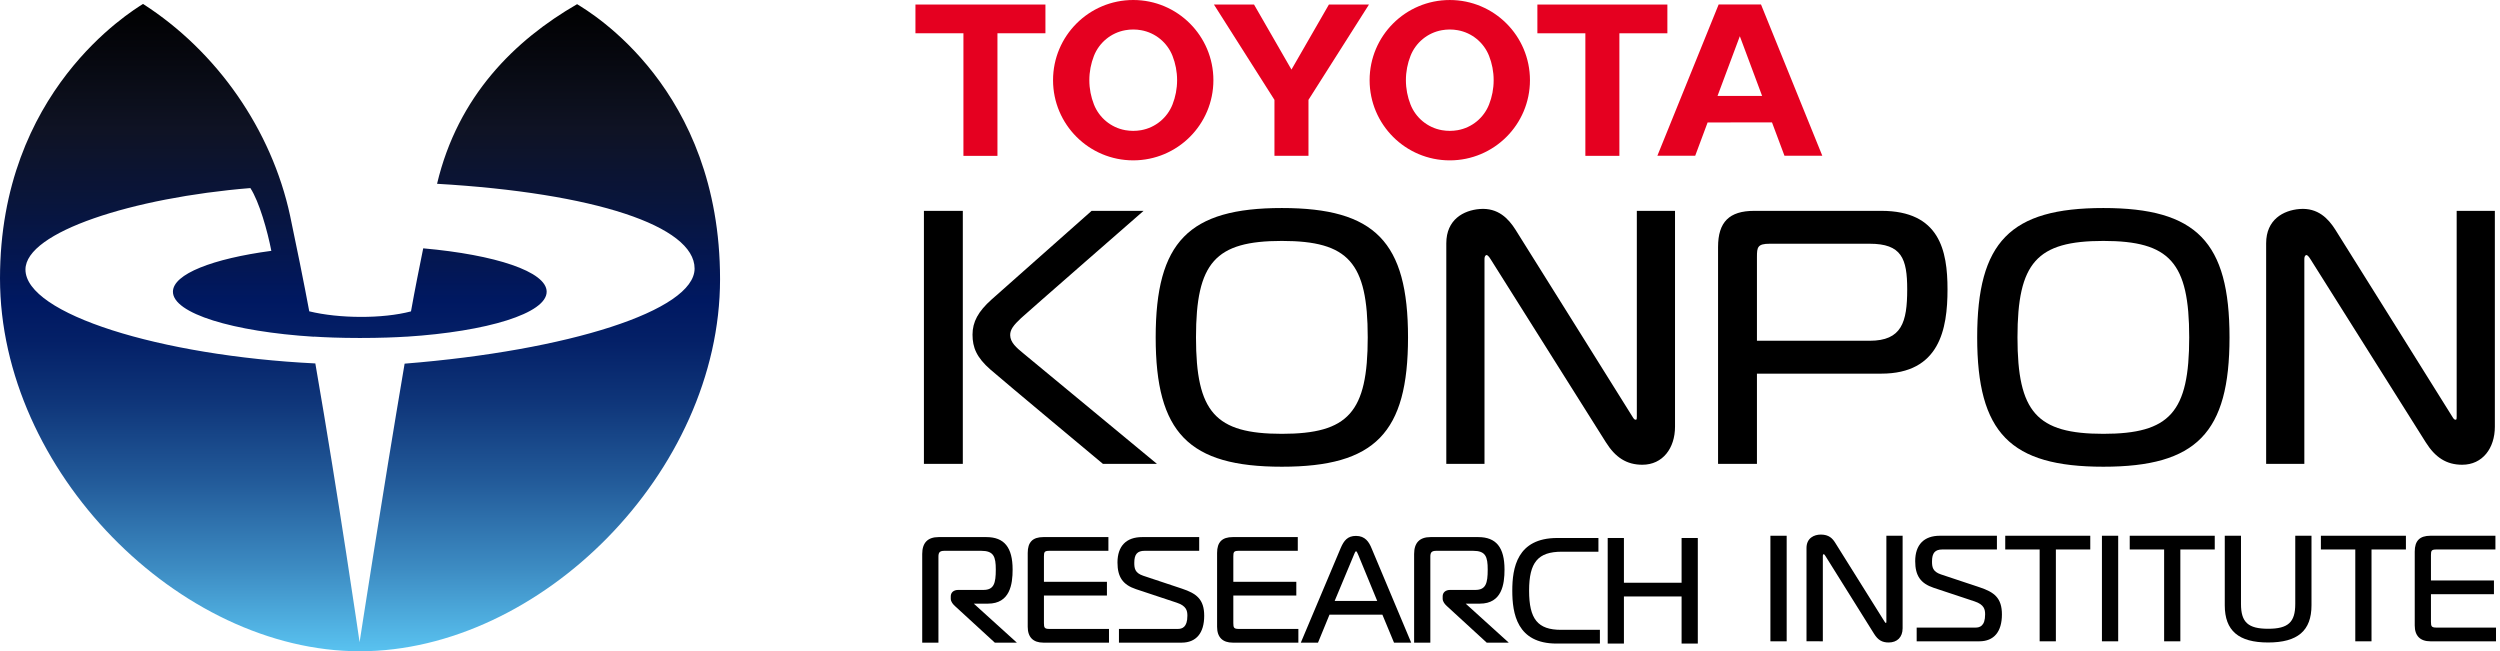 <svg width="238" height="62" viewBox="0 0 238 62" fill="none" xmlns="http://www.w3.org/2000/svg">
<g clip-path="url(#clip0_36_294)">
<path d="M237.62 61.053H231.377C230.399 61.053 229.883 60.531 229.883 59.545V52.511C229.883 51.483 230.357 51.003 231.377 51.003H237.564V52.31H231.951C231.479 52.31 231.427 52.419 231.427 52.848V55.263H237.424V56.569H231.427V59.195C231.427 59.636 231.489 59.746 231.951 59.746H237.62V61.053Z" fill="black"/>
<path d="M225.768 61.053H224.224V52.31H220.949V51.003H229.043V52.31H225.768V61.053Z" fill="black"/>
<path d="M215.926 61.165C213.11 61.165 211.798 60.04 211.798 57.625V51.003H213.342V57.499C213.342 59.241 214.018 59.858 215.926 59.858C217.833 59.858 218.509 59.241 218.509 57.499V51.003H220.054V57.625C220.054 60.04 218.742 61.165 215.926 61.165Z" fill="black"/>
<path d="M207.569 61.053H206.025V52.31H202.75V51.003H210.844V52.31H207.569V61.053Z" fill="black"/>
<path d="M201.652 61.053H200.104V51.003H201.652V61.053Z" fill="black"/>
<path d="M195.719 61.053H194.174V52.31H190.899V51.003H198.994V52.31H195.719V61.053Z" fill="black"/>
<path d="M188.431 61.053H182.467V59.746H188.067C188.46 59.746 188.983 59.617 188.983 58.494C188.983 58.032 188.905 57.556 187.973 57.25L184.091 55.961C182.838 55.543 182.327 54.807 182.327 53.422C182.327 51.862 183.161 51.003 184.676 51.003H190.107V52.31H184.914C184.214 52.31 183.928 52.64 183.928 53.45C183.928 53.986 183.99 54.416 184.77 54.681L188.469 55.913C189.84 56.37 190.583 56.917 190.583 58.494C190.583 60.144 189.819 61.053 188.431 61.053Z" fill="black"/>
<path d="M179.802 61.165C179.175 61.165 178.785 60.933 178.411 60.338L173.787 52.939C173.681 52.758 173.627 52.758 173.609 52.758C173.611 52.758 173.534 52.769 173.534 52.918V61.053L171.979 61.047V52.169C171.979 51.222 172.702 50.891 173.343 50.891C174.114 50.891 174.454 51.262 174.706 51.662L179.399 59.161C179.462 59.266 179.489 59.298 179.536 59.298C179.568 59.298 179.583 59.298 179.583 59.181V51.003L181.129 51.001V59.809C181.129 60.656 180.615 61.165 179.802 61.165Z" fill="black"/>
<path d="M170.091 61.053H168.543V51.003H170.091V61.053Z" fill="black"/>
<path d="M161.631 61.267H160.087V56.783H154.597V61.267H153.053V51.217H154.597V55.477H160.087V51.217H161.631V61.267Z" fill="black"/>
<path d="M152.31 61.267H148.182C144.407 61.267 143.97 58.391 143.97 56.228C143.97 54.077 144.414 51.217 148.252 51.217H152.17V52.523H148.686C146.415 52.523 145.57 53.528 145.57 56.228C145.57 58.949 146.396 59.96 148.616 59.96H152.31V61.267Z" fill="black"/>
<path d="M143.633 61.18H141.535L141.501 61.148L137.745 57.701C137.572 57.541 137.342 57.295 137.342 56.996V56.772C137.342 56.4 137.62 56.161 138.052 56.161H140.447C141.453 56.161 141.63 55.535 141.63 54.222C141.63 52.987 141.429 52.437 140.237 52.437H136.748C136.309 52.437 136.168 52.571 136.168 52.989V61.18H134.624V52.737C134.624 51.671 135.15 51.131 136.188 51.131H140.728C142.435 51.131 143.23 52.113 143.23 54.222C143.23 55.615 142.987 57.467 140.882 57.467H139.534L143.633 61.18Z" fill="black"/>
<path d="M134.346 61.18H132.71L131.604 58.518H126.567L125.474 61.18H123.838L127.636 52.17C127.941 51.459 128.291 51.018 129.092 51.018C129.965 51.018 130.325 51.601 130.563 52.172L134.346 61.18ZM127.059 57.212H131.112L129.305 52.82C129.259 52.709 129.163 52.479 129.092 52.479C129.03 52.479 128.946 52.688 128.905 52.789L128.867 52.882L127.059 57.212Z" fill="black"/>
<path d="M123.605 61.18H117.361C116.384 61.18 115.867 60.659 115.867 59.672V52.639C115.867 51.61 116.342 51.131 117.361 51.131H123.549V52.437H117.935C117.463 52.437 117.412 52.546 117.412 52.975V55.39H123.409V56.696H117.412V59.322C117.412 59.763 117.473 59.874 117.935 59.874H123.605V61.18Z" fill="black"/>
<path d="M112.487 61.18H106.524V59.874H112.123C112.517 59.874 113.039 59.744 113.039 58.621C113.039 58.16 112.961 57.683 112.029 57.377L108.148 56.088C106.895 55.67 106.384 54.935 106.384 53.549C106.384 51.99 107.218 51.131 108.732 51.131H114.163V52.437H108.971C108.27 52.437 107.984 52.767 107.984 53.577C107.984 54.113 108.047 54.544 108.827 54.808L112.526 56.041C113.897 56.498 114.64 57.044 114.64 58.621C114.64 60.271 113.875 61.18 112.487 61.18Z" fill="black"/>
<path d="M105.576 61.18H99.333C98.355 61.18 97.839 60.659 97.839 59.672V52.639C97.839 51.61 98.313 51.131 99.333 51.131H105.52V52.437H99.907C99.435 52.437 99.383 52.546 99.383 52.975V55.39H105.38V56.696H99.383V59.322C99.383 59.763 99.445 59.874 99.907 59.874H105.576V61.18Z" fill="black"/>
<path d="M96.804 61.18H94.706L94.672 61.148L90.916 57.701C90.743 57.541 90.513 57.295 90.513 56.996V56.772C90.513 56.4 90.791 56.161 91.222 56.161H93.618C94.624 56.161 94.8 55.535 94.8 54.222C94.8 52.987 94.6 52.437 93.408 52.437H89.919C89.48 52.437 89.339 52.571 89.339 52.989V61.18H87.795V52.737C87.795 51.671 88.321 51.131 89.359 51.131H93.898C95.606 51.131 96.401 52.113 96.401 54.222C96.401 55.615 96.158 57.467 94.053 57.467H92.705L96.804 61.18Z" fill="black"/>
<path d="M234.4 44.244C232.896 44.244 231.834 43.544 230.937 42.117L219.98 24.714C219.726 24.28 219.597 24.28 219.554 24.28C219.557 24.28 219.373 24.305 219.373 24.662V44.163H215.737V23.163C215.737 20.895 217.384 20.022 218.915 19.898C220.672 19.755 221.659 20.827 222.308 21.842C222.957 22.857 233.434 39.629 233.434 39.629C233.584 39.879 233.649 39.957 233.761 39.957C233.839 39.957 233.875 39.957 233.875 39.675V20.073H237.51V40.624C237.51 42.656 236.348 44.244 234.4 44.244Z" fill="black"/>
<path d="M200.239 44.432C191.371 44.432 188.228 41.21 188.228 32.118C188.228 23.026 191.371 19.804 200.239 19.804C209.106 19.804 212.25 23.026 212.25 32.118C212.25 41.21 209.106 44.432 200.239 44.432ZM200.239 22.936C193.897 22.936 192.064 24.996 192.064 32.118C192.064 39.241 193.897 41.3 200.239 41.3C206.58 41.3 208.413 39.241 208.413 32.118C208.413 24.996 206.58 22.936 200.239 22.936Z" fill="black"/>
<path d="M167.261 44.163H163.559V23.52C163.559 21.136 164.622 20.073 167.005 20.073H179.102C184.654 20.073 185.403 23.853 185.403 27.55C185.403 31.331 184.654 35.571 179.102 35.571H167.261V44.163ZM167.261 32.44H177.993C181.05 32.44 181.566 30.671 181.566 27.55C181.566 24.606 181.031 23.204 177.993 23.204H168.483C167.32 23.204 167.261 23.527 167.261 24.46V32.44Z" fill="black"/>
<path d="M156.351 44.244C154.847 44.244 153.785 43.544 152.888 42.117L141.931 24.714C141.677 24.28 141.548 24.28 141.505 24.28C141.508 24.28 141.324 24.305 141.324 24.662V44.163H137.688V23.163C137.688 20.895 139.335 20.022 140.866 19.898C142.624 19.755 143.611 20.827 144.259 21.842C144.908 22.857 155.385 39.629 155.385 39.629C155.536 39.879 155.6 39.957 155.712 39.957C155.79 39.957 155.826 39.957 155.826 39.675V20.073H159.462V40.624C159.462 42.656 158.299 44.244 156.351 44.244Z" fill="black"/>
<path d="M122.033 44.432C113.164 44.432 110.021 41.21 110.021 32.118C110.021 23.026 113.164 19.804 122.033 19.804C130.901 19.804 134.044 23.026 134.044 32.118C134.044 41.21 130.901 44.432 122.033 44.432ZM122.033 22.936C115.692 22.936 113.859 24.996 113.859 32.118C113.859 39.241 115.692 41.3 122.033 41.3C128.375 41.3 130.208 39.241 130.208 32.118C130.208 24.996 128.375 22.936 122.033 22.936Z" fill="black"/>
<path d="M110.144 44.163H105.003C105.003 44.163 95.595 36.322 94.287 35.18C92.979 34.038 92.584 33.086 92.584 31.86C92.584 30.644 93.124 29.65 94.403 28.508C95.403 27.615 103.922 20.073 103.922 20.073H108.867C108.867 20.073 97.692 29.828 97.203 30.287C96.497 30.95 96.159 31.373 96.169 31.913C96.183 32.6 96.754 33.093 97.427 33.643L110.144 44.163ZM91.66 44.163H87.957V20.073H91.66V44.163Z" fill="black"/>
<path d="M54.939 0.398C49.01 3.82 43.589 9.141 41.608 17.497C56.572 18.363 66.125 21.515 66.125 25.566C66.125 29.573 54.074 33.379 38.519 34.62C36.353 47.383 34.233 61.136 34.233 61.136C34.233 61.136 32.242 47.406 30.02 34.599C15.222 33.872 2.424 29.872 2.424 25.66C2.424 22.086 12.666 18.814 23.835 17.904C24.681 19.195 25.471 22.012 25.831 23.88C20.255 24.626 16.463 26.089 16.463 27.773C16.463 29.839 22.172 31.574 29.884 32.058C29.884 32.054 29.883 32.05 29.882 32.046C30.872 32.11 32.349 32.176 34.253 32.176C36.203 32.176 37.699 32.112 38.703 32.049C38.703 32.05 38.703 32.052 38.703 32.053C46.374 31.562 52.042 29.832 52.042 27.773C52.042 25.856 47.156 24.254 40.29 23.641C39.921 25.465 39.512 27.48 39.126 29.644C36.409 30.359 32.274 30.331 29.441 29.638C29.035 27.409 28.041 22.506 27.617 20.536C25.853 12.337 20.645 4.885 13.617 0.374C12.417 1.138 0 8.686 0 26.505C0 44.768 17.011 62 34.26 62C51.425 62 68.549 44.952 68.549 26.575C68.549 8.441 56.224 1.187 54.939 0.398Z" fill="url(#paint0_linear_36_294)"/>
<path d="M99.525 0.433H87.15V3.169H91.719L91.718 14.836H94.958L94.957 3.169H99.525V0.433Z" fill="#E50020"/>
<path d="M107.883 0C103.668 0 100.25 3.418 100.25 7.633C100.25 11.848 103.668 15.266 107.883 15.266C112.098 15.266 115.515 11.848 115.515 7.633C115.515 3.418 112.098 0 107.883 0ZM111.624 9.944C111.129 11.206 110.001 12.151 108.634 12.393C108.391 12.434 108.139 12.459 107.883 12.459C107.628 12.459 107.375 12.434 107.132 12.393C105.766 12.151 104.638 11.206 104.142 9.944C103.861 9.23 103.705 8.449 103.705 7.633C103.705 6.817 103.861 6.038 104.142 5.321C104.638 4.061 105.766 3.116 107.132 2.875C107.375 2.831 107.628 2.808 107.883 2.808C108.139 2.808 108.391 2.831 108.634 2.875C110.001 3.116 111.129 4.061 111.624 5.321C111.905 6.038 112.06 6.817 112.06 7.633C112.06 8.449 111.905 9.23 111.624 9.944Z" fill="#E50020"/>
<path d="M115.567 0.433H119.384L122.947 6.625L126.512 0.433H130.326L124.567 9.506V14.835H121.328V9.506L115.567 0.433Z" fill="#E50020"/>
<path d="M130.387 7.633C130.387 3.418 133.804 0.001 138.02 0.001C142.235 0.001 145.652 3.418 145.652 7.633C145.652 11.848 142.235 15.267 138.02 15.267C133.804 15.267 130.387 11.848 130.387 7.633ZM138.02 12.459C138.275 12.459 138.527 12.435 138.77 12.393C140.138 12.152 141.265 11.206 141.76 9.945C142.042 9.229 142.196 8.451 142.196 7.633C142.196 6.818 142.042 6.038 141.76 5.323C141.265 4.061 140.138 3.116 138.77 2.875C138.527 2.833 138.275 2.808 138.02 2.808C137.764 2.808 137.512 2.833 137.269 2.875C135.902 3.116 134.773 4.061 134.279 5.323C133.998 6.038 133.842 6.818 133.842 7.633C133.842 8.451 133.998 9.229 134.279 9.945C134.773 11.206 135.902 12.152 137.269 12.393C137.512 12.435 137.764 12.459 138.02 12.459Z" fill="#E50020"/>
<path d="M168.696 11.655L162.565 11.656L161.385 14.824H157.783L163.616 0.424H167.647L173.482 14.824H169.88L168.696 11.656V11.655ZM167.754 9.134L165.632 3.446L163.508 9.134H167.754Z" fill="#E50020"/>
<path d="M158.734 0.433H146.359V3.169H150.927L150.927 14.836H154.166L154.166 3.169H158.734V0.433Z" fill="#E50020"/>
</g>
<defs>
<linearGradient id="paint0_linear_36_294" x1="34.275" y1="0.374" x2="34.275" y2="62" gradientUnits="userSpaceOnUse">
<stop/>
<stop offset="0.193" stop-color="#0F1324"/>
<stop offset="0.318" stop-color="#08153E"/>
<stop offset="0.458" stop-color="#001861"/>
<stop offset="0.52" stop-color="#042067"/>
<stop offset="0.617" stop-color="#0F367A"/>
<stop offset="0.736" stop-color="#225A99"/>
<stop offset="0.873" stop-color="#3D8CC3"/>
<stop offset="1" stop-color="#59C2F0"/>
</linearGradient>
<clipPath id="clip0_36_294">
<rect width="237.621" height="62" fill="white"/>
</clipPath>
</defs>
</svg>
